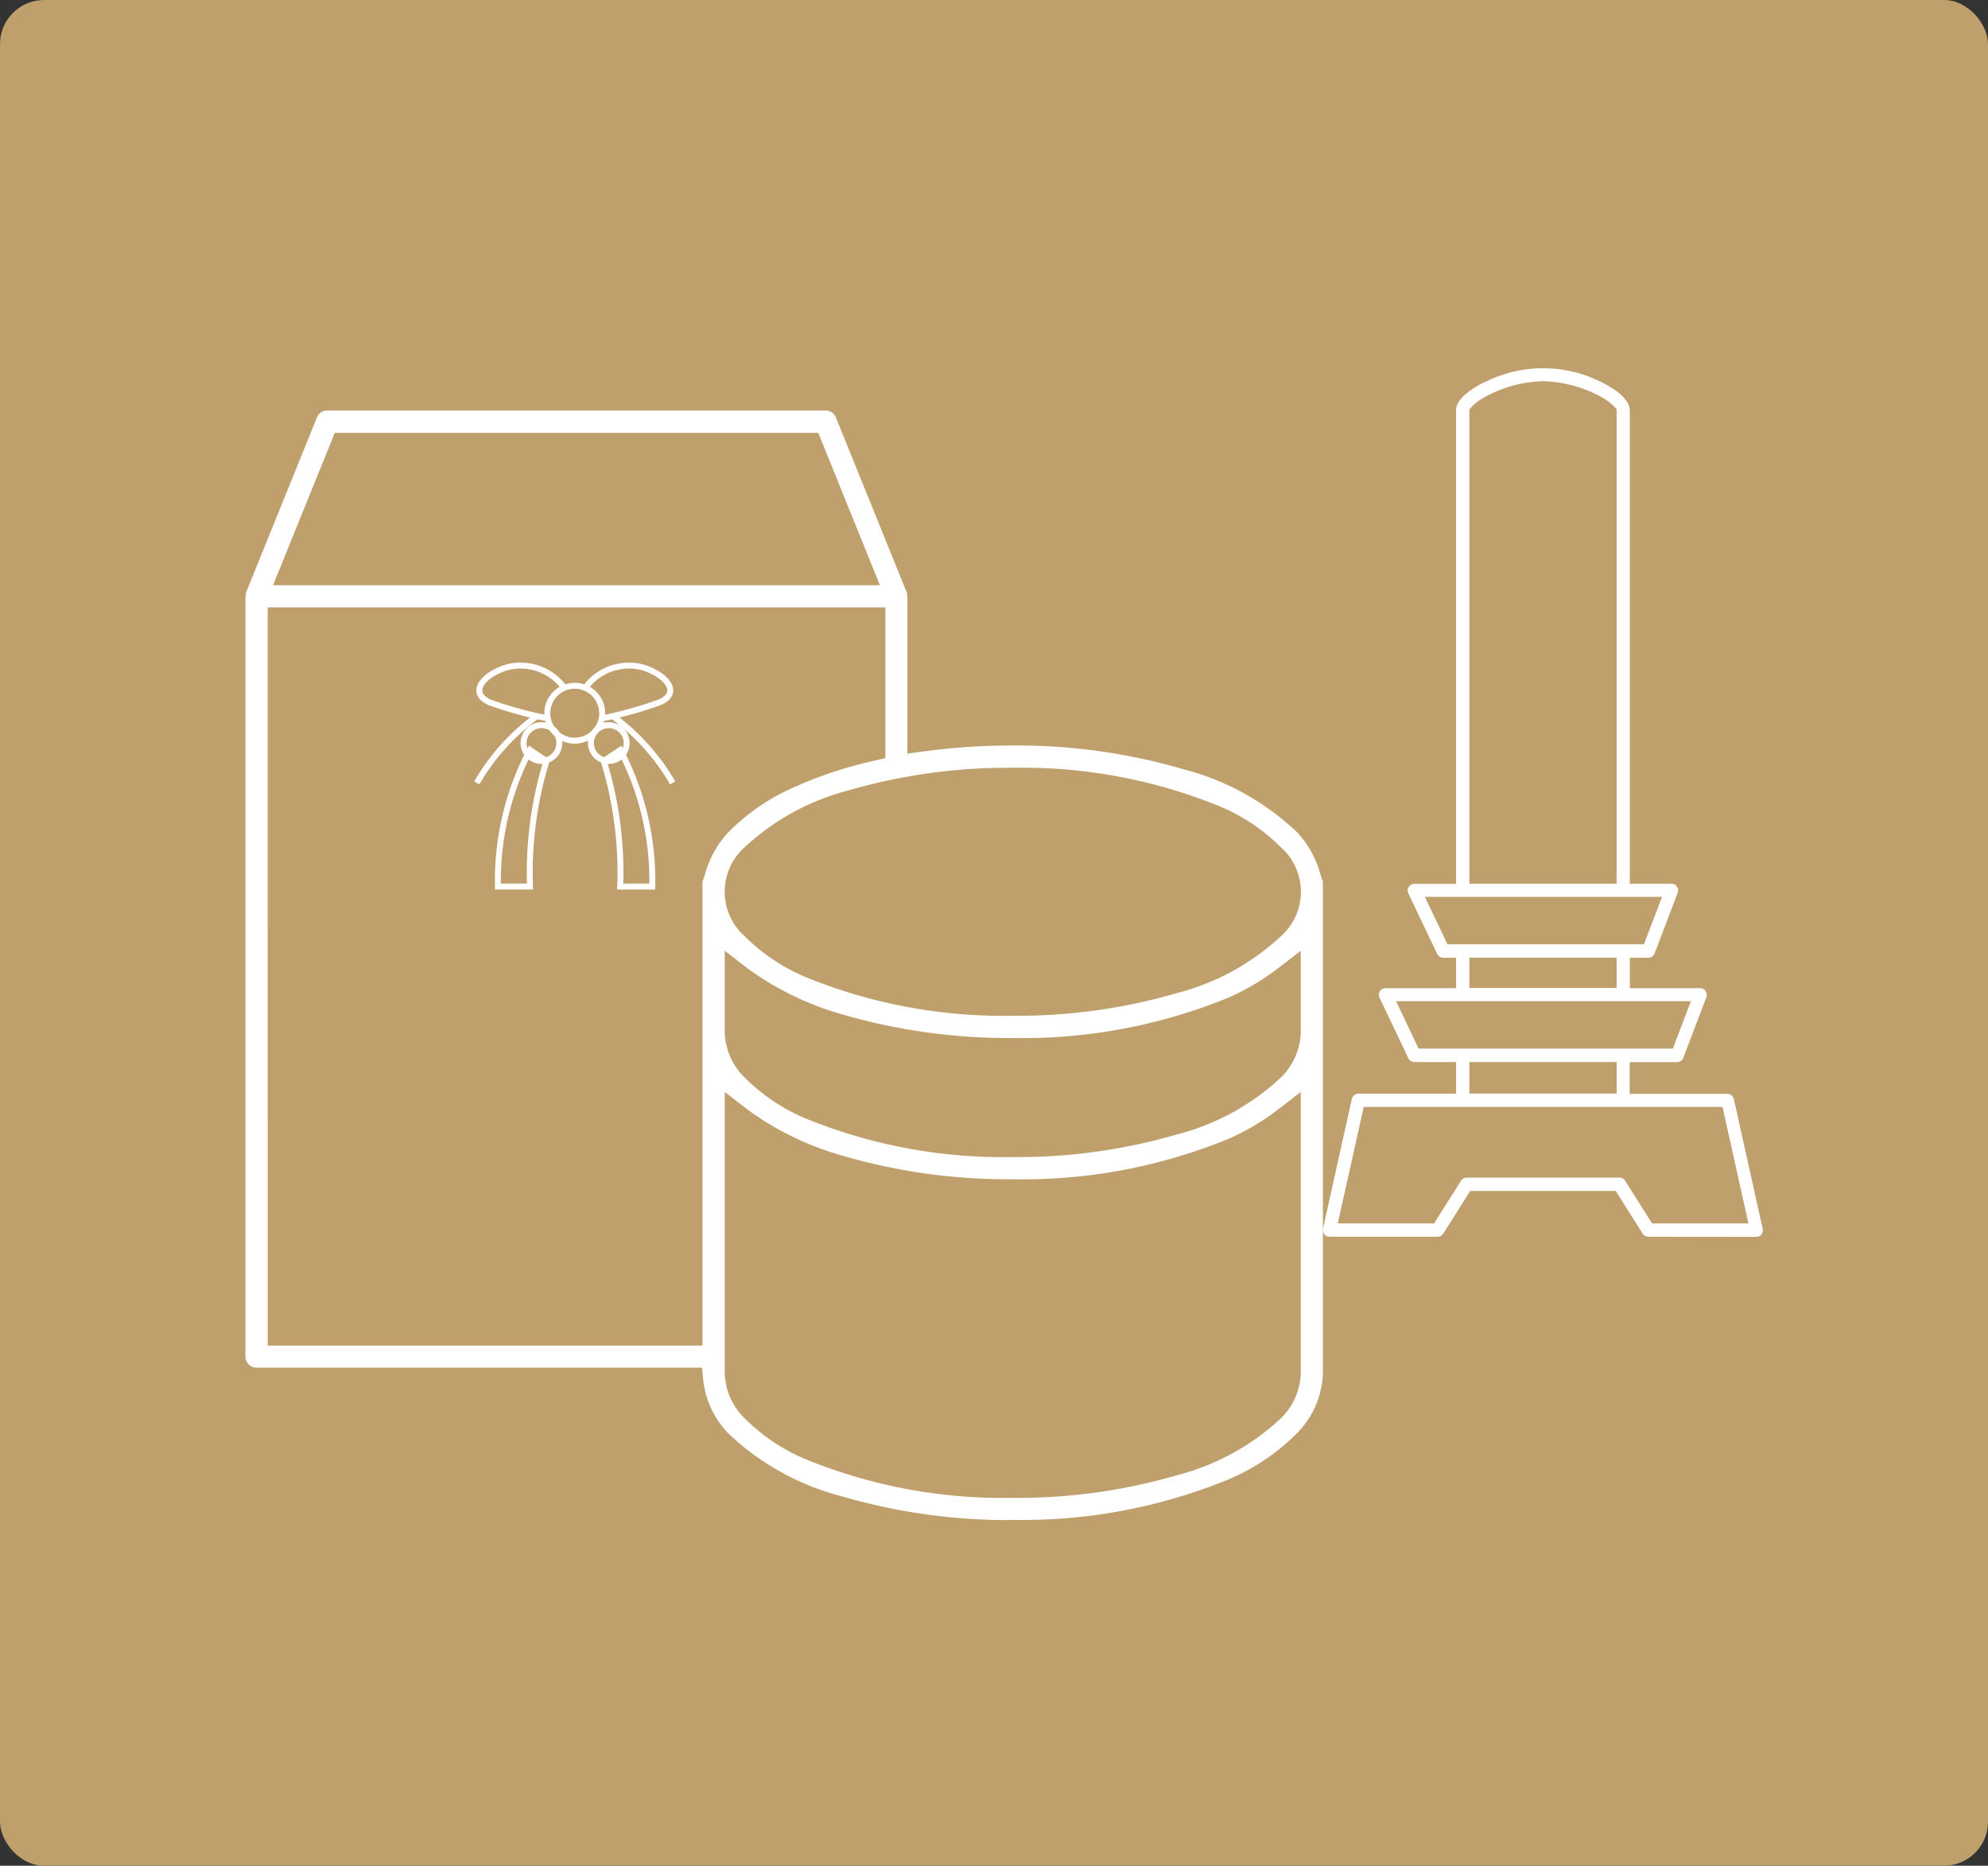 <svg xmlns="http://www.w3.org/2000/svg" width="81" height="76" viewBox="0 0 81 76">
  <rect x="0" y="0" width="81" height="76" fill="#333333" stroke="none"/>
  <defs>
    <style>
      .cls-1 {
        fill: #bfa06d;
      }

      .cls-2 {
        fill: #fff;
      }

      .cls-3 {
        fill: none;
        stroke: #fff;
        stroke-width: 0.242px;
      }
    </style>
  </defs>
  <g id="グループ_2822" data-name="グループ 2822" transform="translate(-283 -1867)">
    <rect id="長方形_132" data-name="長方形 132" class="cls-1" width="81" height="76" rx="1.796" transform="translate(283 1867)"/>
    <g id="グループ_2821" data-name="グループ 2821" transform="translate(1.338 -0.077)">
      <g id="_82" data-name=" 82" transform="translate(291.662 1882.077)">
        <path id="パス_2817" data-name="パス 2817" class="cls-2" d="M489.732,862.362a24.186,24.186,0,0,1-6.945-.963,10.557,10.557,0,0,1-4.617-2.544,3.7,3.7,0,0,1-1.042-2.165l-.055-.536H458.925a.453.453,0,0,1-.454-.451V824.787c.005-.027.008-.057.011-.084a.465.465,0,0,1,.024-.147l2.878-7.108a.45.45,0,0,1,.419-.283h20.308a.45.45,0,0,1,.419.283l2.878,7.108a.415.415,0,0,1,.027.15.422.422,0,0,0,.008.082v6.355l.672-.093a26.827,26.827,0,0,1,3.615-.239,24.084,24.084,0,0,1,6.945.963,10.544,10.544,0,0,1,4.617,2.544,4.01,4.01,0,0,1,.93,1.575l.128.422h.022V856.4a3.642,3.642,0,0,1-1.083,2.451,8.7,8.7,0,0,1-2.759,1.853,22.131,22.131,0,0,1-8.8,1.651ZM478,856.41a2.686,2.686,0,0,0,.832,1.828,7.714,7.714,0,0,0,2.47,1.648,21.236,21.236,0,0,0,8.406,1.572h.038a23.249,23.249,0,0,0,6.671-.919,9.792,9.792,0,0,0,4.22-2.3,2.678,2.678,0,0,0,.832-1.826V844.926l-.952.735a9.979,9.979,0,0,1-1.978,1.167,22.1,22.1,0,0,1-8.806,1.651,24.074,24.074,0,0,1-6.945-.963,12.087,12.087,0,0,1-3.836-1.858l-.952-.735Zm-18.622-1.154h17.716V836.313h.022l.128-.419a4.021,4.021,0,0,1,.931-1.578,8.65,8.65,0,0,1,2.759-1.853,16.937,16.937,0,0,1,3.15-1.031l.46-.106v-6.143H459.377ZM478,842.524a2.686,2.686,0,0,0,.832,1.831,7.76,7.76,0,0,0,2.47,1.651,21.3,21.3,0,0,0,8.406,1.57h.038a23.257,23.257,0,0,0,6.671-.919,9.792,9.792,0,0,0,4.22-2.3,2.678,2.678,0,0,0,.832-1.826v-3.357l-.952.734a10.1,10.1,0,0,1-1.978,1.167,22.143,22.143,0,0,1-8.806,1.651,24.265,24.265,0,0,1-6.945-.963,12.143,12.143,0,0,1-3.836-1.858L478,839.17Zm11.723-10.806a23.26,23.26,0,0,0-6.671.919,9.816,9.816,0,0,0-4.22,2.3,2.425,2.425,0,0,0-.239,3.422,2.468,2.468,0,0,0,.239.239,7.776,7.776,0,0,0,2.47,1.649,21.272,21.272,0,0,0,8.412,1.572h.035a23.147,23.147,0,0,0,6.671-.922,9.782,9.782,0,0,0,4.222-2.3,2.425,2.425,0,0,0,0-3.659,7.772,7.772,0,0,0-2.473-1.649,21.232,21.232,0,0,0-8.406-1.57Zm-30.127-7.438h24.726l-2.511-6.205h-19.7Z" transform="translate(-458.471 -815.443)"/>
        <g id="_22" data-name=" 22" transform="translate(43.903)">
          <path id="パス_2818" data-name="パス 2818" class="cls-2" d="M487.866,851.908a.268.268,0,0,1-.229-.125l-1.1-1.741H480.61l-1.1,1.741a.268.268,0,0,1-.228.125h-4.407a.268.268,0,0,1-.269-.269.207.207,0,0,1,.005-.057l1.175-5.288a.276.276,0,0,1,.264-.212h3.983v-1.289h-1.7a.271.271,0,0,1-.242-.155l-1.178-2.47a.271.271,0,0,1,.128-.359.251.251,0,0,1,.114-.027h2.878v-1.238h-.525a.268.268,0,0,1-.242-.152l-1.178-2.473a.27.27,0,0,1,.128-.359.282.282,0,0,1,.117-.024h1.7V818.244a.668.668,0,0,1,.122-.367,1.407,1.407,0,0,1,.264-.288,3.631,3.631,0,0,1,.824-.511,5.275,5.275,0,0,1,5.218.31,1.887,1.887,0,0,1,.531.5.648.648,0,0,1,.12.362V837.53h1.7a.28.28,0,0,1,.22.117.266.266,0,0,1,.03.25l-.941,2.473a.271.271,0,0,1-.25.174h-.759v1.238h2.87a.271.271,0,0,1,.25.368l-.941,2.473a.274.274,0,0,1-.25.174h-1.934v1.292h3.98a.269.269,0,0,1,.264.21l1.175,5.288a.268.268,0,0,1-.2.321.242.242,0,0,1-.06.008Zm-1.175-2.407a.268.268,0,0,1,.228.125l1.1,1.741h3.926l-1.056-4.747H476.271l-1.058,4.747h3.923l1.1-1.741a.268.268,0,0,1,.229-.125Zm-6.116-3.425h6v-1.284h-6Zm-2.068-1.831h10.36l.734-1.932H477.588Zm2.068-2.47h6v-1.233h-6Zm-.892-1.779h8.006l.735-1.932h-9.663Zm1.3-22.158a1.523,1.523,0,0,0-.326.28l-.082.1V837.53h6V818.2l-.188-.2-.014-.008a3.045,3.045,0,0,0-.7-.432,5.188,5.188,0,0,0-2.089-.5h-.038A5.156,5.156,0,0,0,480.98,817.836Z" transform="translate(-474.609 -816.531)"/>
        </g>
      </g>
      <g id="グループ_704" data-name="グループ 704" transform="translate(301.089 1894.189)">
        <path id="パス_2819" data-name="パス 2819" class="cls-3" d="M465.228,822.407a1.118,1.118,0,1,1-1.118-1.121,1.12,1.12,0,0,1,1.118,1.121Z" transform="translate(-460.119 -820.463)"/>
        <path id="パス_2820" data-name="パス 2820" class="cls-3" d="M464.092,822.6a.728.728,0,1,1-.726-.726h.006a.72.72,0,0,1,.721.721Z" transform="translate(-460.73 -819.446)"/>
        <path id="パス_2821" data-name="パス 2821" class="cls-3" d="M463.561,822.248a11.431,11.431,0,0,0-1.306,5.561h1.306a15.427,15.427,0,0,1,.672-5.115Z" transform="translate(-461.393 -818.808)"/>
        <path id="パス_2822" data-name="パス 2822" class="cls-3" d="M463.645,822.6a.728.728,0,1,0,.726-.726h0a.72.72,0,0,0-.726.716Z" transform="translate(-458.996 -819.446)"/>
        <path id="パス_2823" data-name="パス 2823" class="cls-3" d="M464.509,822.248a11.461,11.461,0,0,1,1.306,5.561h-1.306a15.508,15.508,0,0,0-.672-5.115Z" transform="translate(-458.665 -818.808)"/>
        <path id="パス_2824" data-name="パス 2824" class="cls-3" d="M465.477,821.953a2.2,2.2,0,0,0-2.37-.9c-1,.3-1.6,1.069-.669,1.445a16.1,16.1,0,0,0,2.274.626" transform="translate(-461.872 -820.984)"/>
        <path id="パス_2825" data-name="パス 2825" class="cls-3" d="M464.406,821.734a8.873,8.873,0,0,0-2.47,2.737" transform="translate(-461.936 -819.692)"/>
        <path id="パス_2826" data-name="パス 2826" class="cls-3" d="M463.544,821.953a2.206,2.206,0,0,1,2.372-.9c1,.3,1.605,1.069.669,1.439a16.367,16.367,0,0,1-2.272.634" transform="translate(-459.169 -820.984)"/>
        <path id="パス_2827" data-name="パス 2827" class="cls-3" d="M463.963,821.734a8.93,8.93,0,0,1,2.467,2.737" transform="translate(-458.449 -819.692)"/>
      </g>
    </g>
  </g>
</svg>
